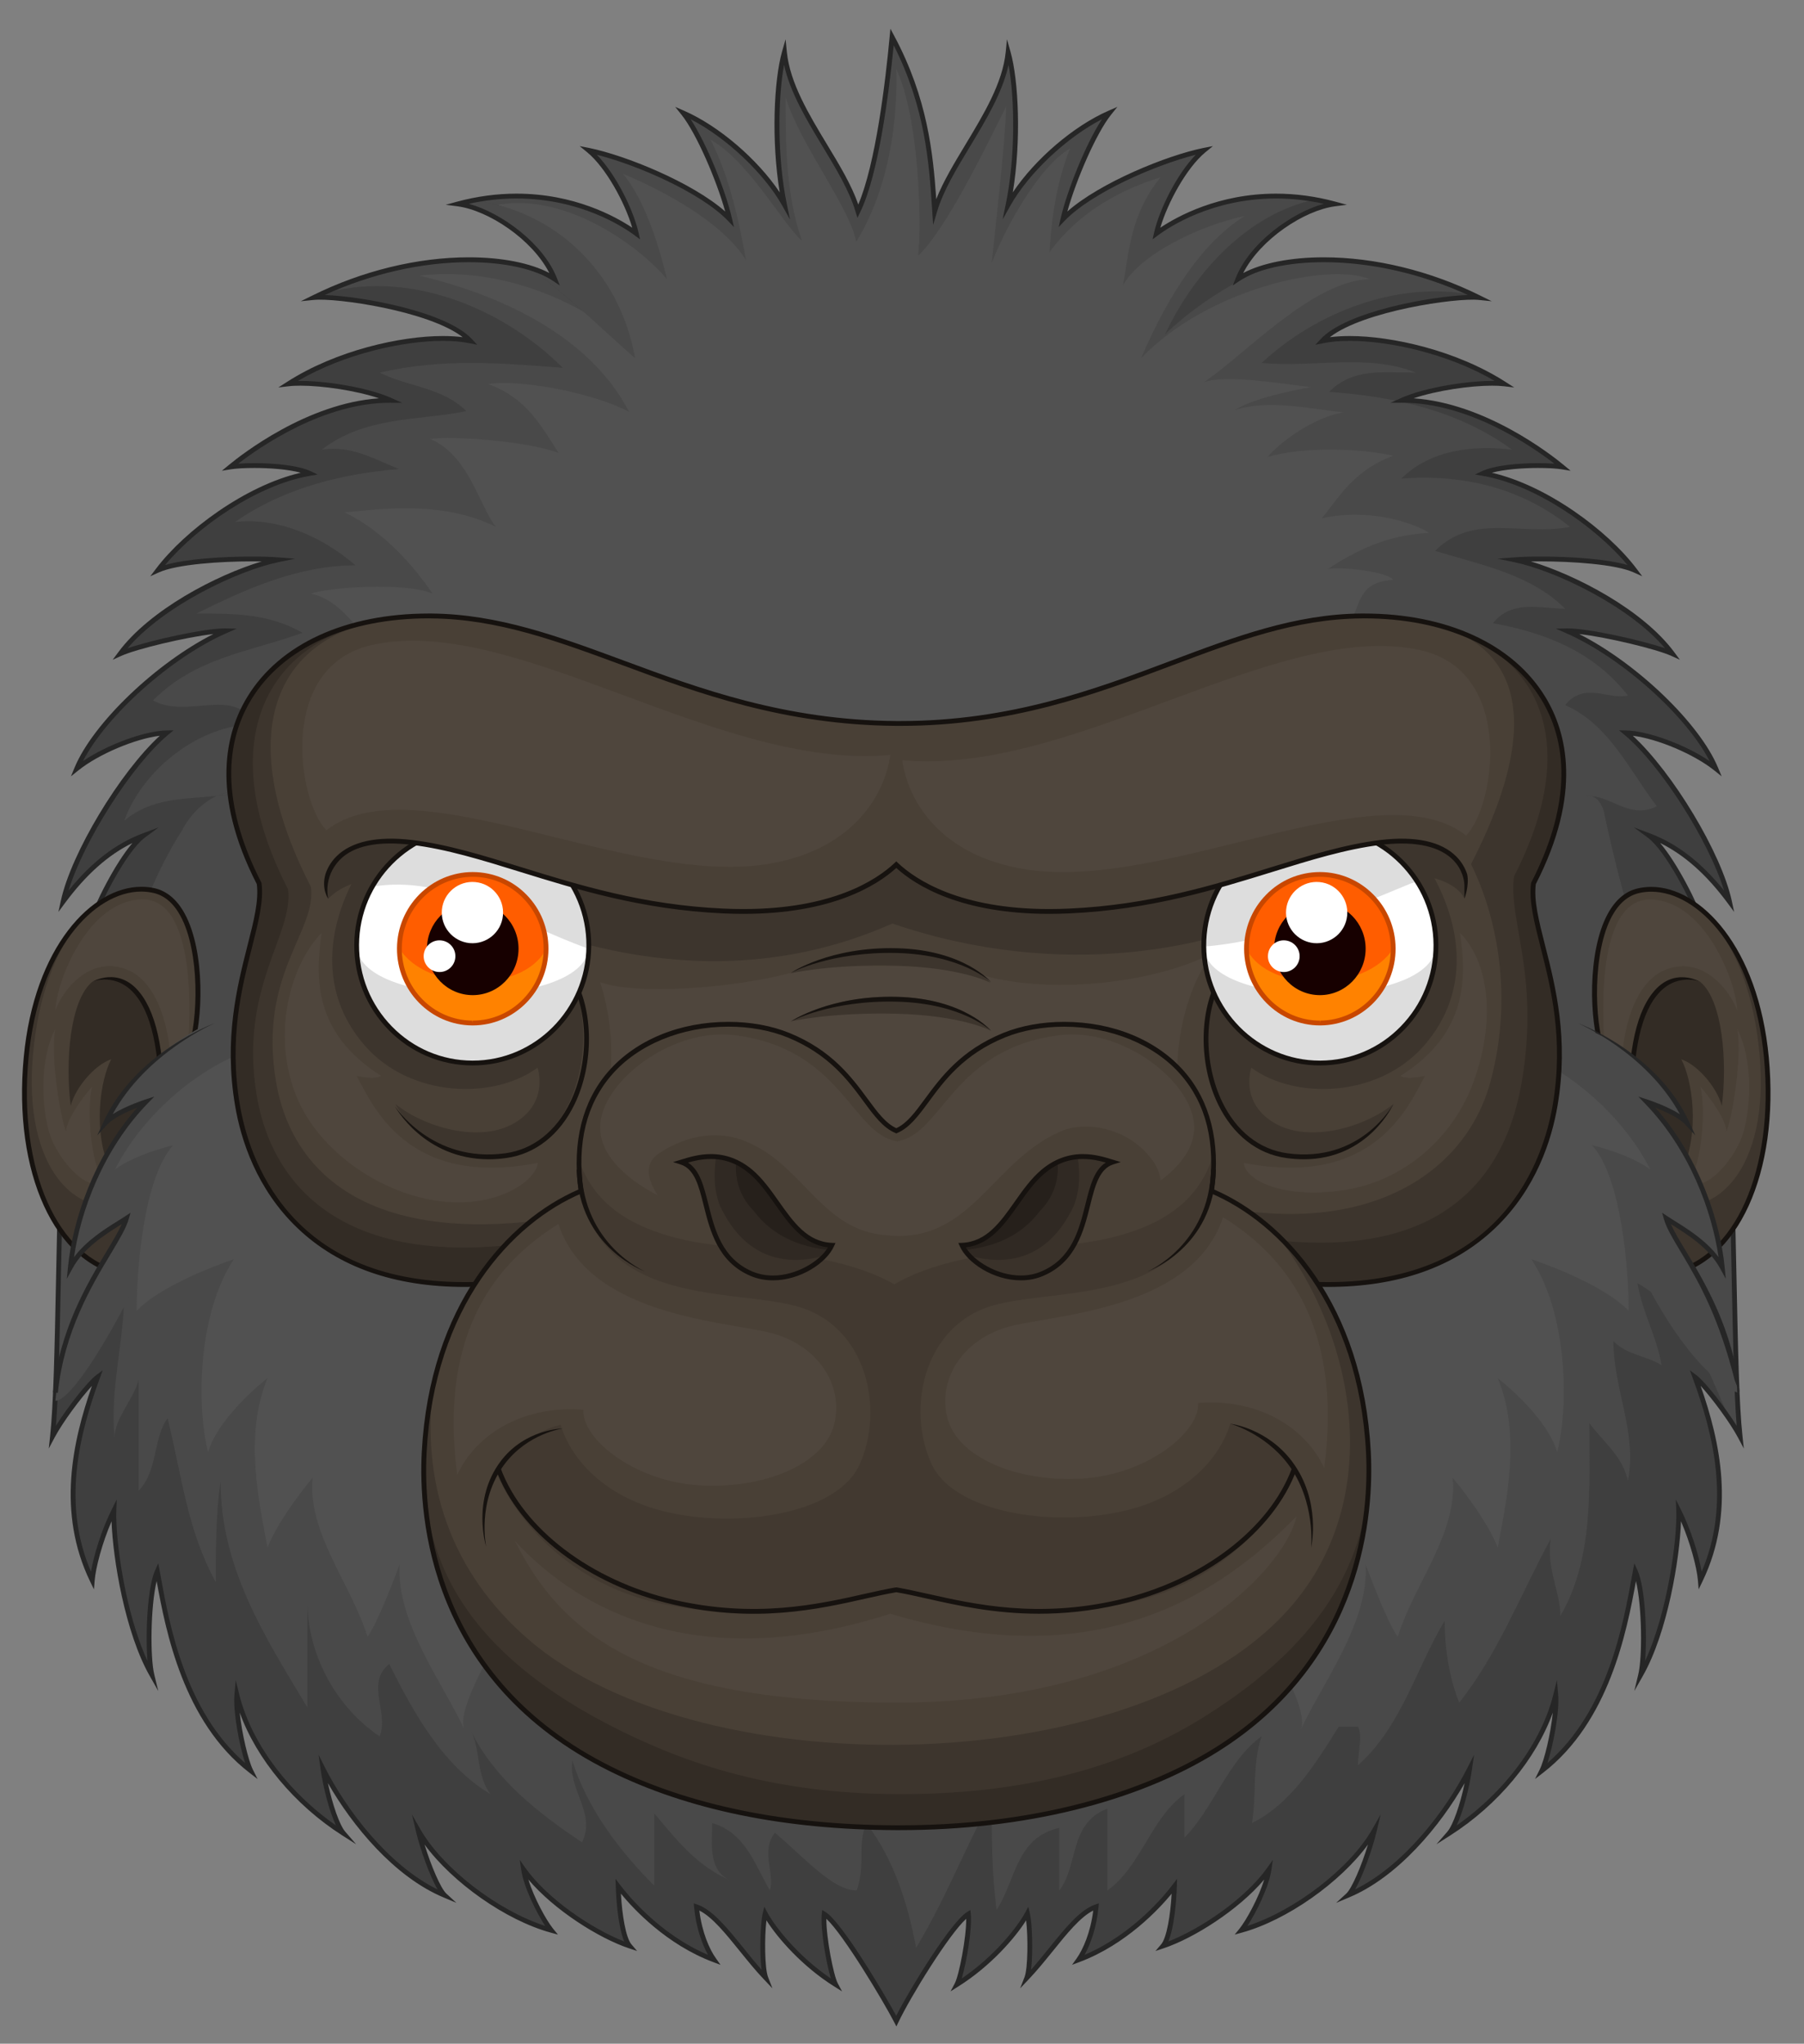 <?xml version="1.0" encoding="utf-8"?>
<!-- Generator: Adobe Illustrator 14.0.0, SVG Export Plug-In . SVG Version: 6.00 Build 43363)  -->
<!DOCTYPE svg PUBLIC "-//W3C//DTD SVG 1.1//EN" "http://www.w3.org/Graphics/SVG/1.1/DTD/svg11.dtd">
<svg version="1.1" id="Layer_1" xmlns="http://www.w3.org/2000/svg" xmlns:xlink="http://www.w3.org/1999/xlink" x="0px" y="0px"
	 width="468.645px" height="531px" viewBox="0 0 468.645 531" enable-background="new 0 0 468.645 531" xml:space="preserve">
<rect x="0" y="0" width="468.645" height="531" fill="#808080" stroke="none"/>
<g>
	<g>
		<path fill="#3F3F3F" d="M452.045,373.187c-2.659-24.408,0-110.277-9.434-132.082c-2.517-7.193-9.395-20.442-14.198-23.987
			c9.703,3.64,16.375,11.048,20.862,17.103c-2.707-12.513-16.271-34.95-26.917-43.813c6.371,0.103,17.53,4.598,23.379,9.275
			c-4.915-11.769-22.54-28.689-38.709-35.788c5.627-0.104,22.635,3.759,27.439,5.959c-8.872-11.998-29.425-22.018-41.004-24.415
			c6.672-0.53,24.724-0.214,31.198,2.706c-7.725-10.217-24.625-22.643-39.445-25.136c4.594-2.192,16.074-2.397,20.664-1.67
			c-7.827-6.474-24.831-17.419-41.736-17.316c6.881-3.126,20.348-5.018,26.596-4.289c-14.808-9.497-36.093-13.455-47.256-11.159
			c7.408-8.041,34.435-11.888,40.691-11.271c-25.876-12.829-52.583-11.57-62.598-4.796c3.854-9.806,16.481-18.361,25.14-19.501
			c-21.286-5.745-38.396,1.757-46.326,7.653c1.571-6.878,7.043-17.214,12.366-21.598c-10.011,2.042-28.95,9.869-36.623,17.847
			c1.733-7.511,7.522-21.907,12.049-27.542c-10.012,4.377-21.119,14.555-26.283,23.782c2.817-13.612,2.347-31.301,0-39.595
			c-1.409,14.253-15.342,28.483-19.089,41.32c-0.839-12.521-1.674-27.748-11.064-45.27c-1.258,13.343-3.965,35.258-8.872,45.27
			c-3.748-12.837-17.668-27.067-19.089-41.32c-2.351,8.294-2.825,25.982,0,39.595c-5.164-9.228-16.271-19.405-26.291-23.782
			c4.542,5.635,10.32,20.031,12.049,27.542c-7.665-7.978-26.608-15.805-36.619-17.847c5.314,4.384,10.795,14.72,12.35,21.598
			c-7.922-5.896-25.029-13.398-46.318-7.653c8.67,1.14,21.29,9.695,25.151,19.501c-10.023-6.774-36.722-8.033-62.602,4.796
			c6.26-0.633,33.279,3.229,40.691,11.271c-11.163-2.296-32.452,1.662-47.26,11.159c6.264-0.729,19.714,1.155,26.592,4.289
			c-16.897-0.103-33.909,10.843-41.724,17.316c4.59-0.728,16.07-0.522,20.66,1.67c-14.823,2.493-31.72,14.919-39.441,25.136
			c6.466-2.92,24.519-3.236,31.198-2.706c-11.586,2.397-32.132,12.417-41.004,24.415c4.796-2.2,21.804-6.063,27.443-5.959
			c-16.177,7.099-33.814,24.02-38.713,35.788c5.841-4.678,17.012-9.173,23.367-9.275c-10.633,8.863-24.198,31.301-26.92,43.813
			c4.491-6.055,11.171-13.463,20.874-17.103c-4.804,3.545-11.685,16.794-14.19,23.987c-9.442,21.805-6.783,107.674-9.442,132.082
			c2.659-5.002,9.307-13.597,11.737-15.401c-5.947,16.177-10.174,34.665-1.409,52.82c0.305-3.926,2.509-11.903,5.639-18.155
			c-0.321,8.437,2.81,30.358,9.857,42.721c-1.25-5.176-0.946-21.756,1.405-26.933c2.351,12.846,6.268,37.886,24.265,51.8
			c-1.571-3.118-4.072-14.381-3.605-19.707c3.443,14.088,14.705,27.7,27.696,35.994c-2.026-2.343-4.376-10.178-5.314-16.746
			c5.627,11.111,17.376,26.916,31.609,32.867c-1.879-1.725-5.314-10.328-6.897-16.896c5.805,10.162,20.984,22.207,34.601,25.975
			c-2.034-2.509-6.426-10.486-7.198-15.813c6.098,8.61,19.093,17.063,27.534,19.881c-1.868-2.185-2.813-10.02-2.964-15.497
			c3.284,4.385,12.362,14.404,24.878,19.09c-1.563-2.192-3.91-7.036-4.539-13.771c5.639,1.884,11.583,11.745,17.993,18.488
			c-1.088-2.833-0.938-13.47-0.15-16.763c2.343,4.385,9.078,12.679,18.314,18.472c-1.25-2.35-3.443-13.929-2.972-18.313
			c4.131,2.533,15.75,22.065,18.726,27.812c3.284-6.886,14.586-25.278,18.729-27.812c0.463,4.385-1.726,15.964-2.98,18.313
			c9.232-5.793,15.967-14.087,18.31-18.472c0.783,3.293,0.946,13.93-0.154,16.763c6.422-6.743,12.366-16.604,17.997-18.488
			c-0.629,6.735-2.972,11.579-4.539,13.771c12.517-4.686,21.594-14.705,24.895-19.09c-0.167,5.478-1.108,13.313-2.976,15.497
			c8.441-2.818,21.436-11.271,27.534-19.881c-0.78,5.326-5.152,13.304-7.19,15.813c13.609-3.768,28.796-15.813,34.582-25.975
			c-1.571,6.568-5.01,15.172-6.877,16.896c14.234-5.951,25.971-21.756,31.602-32.867c-0.934,6.568-3.284,14.403-5.314,16.746
			c12.996-8.294,24.253-21.906,27.696-35.994c0.467,5.326-2.034,16.589-3.593,19.707c17.997-13.914,21.899-38.954,24.25-51.8
			c2.342,5.177,2.659,21.757,1.417,26.933c7.028-12.362,10.17-34.284,9.861-42.721c3.126,6.252,5.318,14.229,5.627,18.155
			c8.761-18.155,4.543-36.644-1.409-52.82C442.738,359.59,449.386,368.185,452.045,373.187z"/>
		<path fill="#494949" d="M411.611,207.002c0.641-0.134,1.274-0.15,1.875-0.118C412.941,206.733,412.332,206.749,411.611,207.002z"
			/>
		<path fill="#494949" d="M448.809,282.108c-18.955-17.498-26.331-44.043-32.188-71.354c0,0-0.823-3.293-3.134-3.87
			c-0.601-0.032-1.234-0.016-1.875,0.118c0.72-0.253,1.33-0.269,1.875-0.118c5.43,0.293,10.162,5.975,16.905,2.611
			c-7.503-10.02-12.513-21.281-23.791-26.299c5.01-6.253,11.278-1.234,16.288-2.493c-8.769-11.278-21.281-16.288-35.06-18.78
			c5.001-6.269,12.52-3.76,18.772-3.76c-8.753-8.761-21.273-11.277-33.798-15.029c10.008-10.012,22.536-3.751,35.056-6.252
			c-12.52-10.012-27.542-13.771-43.821-12.521c7.507-7.519,18.773-8.77,28.792-7.519c-13.763-10.012-30.039-13.771-47.564-15.021
			c6.256-6.252,13.767-5.01,22.54-5.01c-12.524-5.01-26.299-1.242-40.07-2.501c14.262-13.319,35.733-21.551,55.107-17.625
			c-19.999-9.545-40.315-10.779-52.867-7.637c-9.861,4.305-19.089,9.995-27.285,17.751c7.867-16.611,21.84-31.356,38.923-34.949
			c-18.899-3.371-33.937,3.411-41.222,8.809c1.571-6.878,7.043-17.214,12.366-21.598c-10.011,2.042-28.95,9.869-36.623,17.847
			c1.733-7.511,7.522-21.907,12.049-27.542c-10.012,4.377-21.119,14.555-26.283,23.782c2.817-13.612,2.347-31.301,0-39.595
			c-1.409,14.253-15.342,28.483-19.089,41.32c-0.839-12.521-1.674-27.748-11.064-45.27c-1.258,13.343-3.965,35.258-8.872,45.27
			c-3.748-12.837-17.668-27.067-19.089-41.32c-2.351,8.294-2.825,25.982,0,39.595c-5.164-9.228-16.271-19.405-26.291-23.782
			c4.542,5.635,10.32,20.031,12.049,27.542c-7.665-7.978-26.608-15.805-36.619-17.847c5.314,4.384,10.795,14.72,12.35,21.598
			c-7.428-5.524-22.928-12.473-42.373-8.587c20.747,2.422,38.103,18.155,42.072,40.98c-9.196-7.978-18.108-17.143-28.028-23.695
			c-12.398-3.522-33.312-2.541-53.912,7.241c21.661-6.925,46.932,2.723,63.16,18.971c-16.271-1.259-31.301-2.517-47.573,1.242
			c7.511,3.76,16.272,3.76,22.524,10.02c-12.524,2.501-26.288,1.259-37.553,10.012c7.51-1.251,13.771,2.501,20.035,5.018
			c-15.021,1.251-30.05,5.01-42.567,13.763c11.27-1.258,22.532,3.76,31.301,11.263c-15.025,0-28.8,6.283-41.324,12.52
			c10.023,0,18.785,0,27.55,5.01c-13.771,5.01-27.55,6.269-38.824,17.547c8.773,4.993,21.297-3.76,26.303,6.252
			c-13.771,0-28.796,11.262-33.806,25.041c6.877-5.889,15.271-5.644,24.02-6.45c2.204-1.006,4.658-1.496,7.281-1.068
			c-2.438,0.554-4.867,0.839-7.281,1.068c-4.131,1.907-7.36,5.674-8.999,8.959c-14.839,23.188-18.013,51.909-30.889,75.407
			c-1.215,25.975-1.231,55.044-2.082,72.565c4.333-10.272,9.833-19.675,17.95-27.795c0,12.521-3.755,25.041-2.505,37.569
			c0-5.01,5.014-10.027,6.26-15.029c0,10.02,0,18.78,0,28.8c5.01-5.018,3.748-13.771,7.515-18.78
			c3.751,15.021,5.006,28.792,12.524,42.563c0-8.77,0-17.522,1.247-26.292c0,22.54,11.27,40.07,22.544,58.843
			c0-8.761,0-18.772,0-27.533c0,13.771,7.499,27.533,18.776,35.044c2.497-6.252-3.763-13.763,2.497-18.772
			c6.268,12.521,13.775,26.291,26.292,33.794c-3.751-5.002-2.501-11.254-5.002-16.271c6.252,12.521,17.522,21.273,28.788,28.784
			c3.759-7.511-3.751-13.763-2.493-21.273c3.755,12.528,12.509,23.798,21.274,32.559c0-6.26,0-12.512,0-18.796
			c6.272,7.511,11.27,13.786,20.031,17.538c-6.252-2.493-4.998-10.027-4.998-15.021c8.765,2.501,11.27,11.27,15.017,17.522
			c1.263-4.994-2.497-10.004,1.263-15.021c7.51,6.269,15.017,15.021,21.277,15.021c2.441-7.582,0-11.262,2.497-17.522
			c7.257,9.671,10.72,20.799,12.924,32.401c7.76-12.885,12.6-25.785,19.631-38.669c0,10.035,0,18.796,1.254,28.808
			c5.002-7.519,5.002-18.772,16.272-21.289c0,5.01,0,11.277,0,16.271c5.014-6.253,2.509-17.522,12.524-21.273
			c0,7.519,0,13.771,0,21.273c8.761-6.253,11.266-18.78,20.027-25.041c0,3.768,0,7.519,0,11.286
			c7.515-7.519,11.266-20.047,20.039-26.308c-2.505,7.519-1.254,15.021-2.505,22.54c10.012-5.002,16.276-15.021,22.54-25.041
			c1.242,0,3.751,0,5.001,0c1.25,2.501,0,6.269,0,10.02c11.266-10.02,15.033-25.041,22.528-37.561
			c0,7.502,1.258,15.021,3.767,21.289c10.016-12.521,16.272-28.808,23.786-42.579c-1.246,7.519,2.505,13.771,2.505,20.039
			c8.761-15.021,7.511-33.81,7.511-50.09c3.751,5.01,8.761,8.762,10.02,15.029c2.501-12.52-3.759-23.79-3.759-36.311
			c3.759,3.768,8.761,3.768,12.521,6.269c-1.258-7.519-5.018-13.771-6.26-21.29c12.987,6.997,17.997,21.955,23.949,35.354
			c1.076,1.591,2.018,3.11,2.707,4.393C450.32,357.311,450.842,315.443,448.809,282.108z"/>
		<path fill="#515151" d="M238.526,66.46c0.946-8.784,0.218-36.01-5.682-48.514c0.364,12.987-1.674,30.659-10.427,44.905
			c-1.571-8.911-14.725-25.516-18.313-37.569c0,10.812-0.159,24.732,4.222,37.269c-5.164-4.559-13.779-20.656-23.791-26.307
			c3.755,7.051,6.886,17.537,9.24,31.309c-5.959-9.561-20.668-17.681-31.93-22.397c5.947,7.06,9.707,20.07,11.424,27.399
			c-6.577-7.985-25.84-22.651-44.059-19.319c10.411,2.58,21.832,15.251,29.03,31.998c-10.412-7.519-28.789-15.972-49.286-13.613
			c19.873,4.693,43.972,15.037,54.458,35.361c-10.336-5.318-28.804-8.437-36.624-7.187c10.324,3.594,14.242,11.729,18.31,17.839
			c-8.924-3.134-27.384-4.384-33.335-3.601c10.169,4.377,12.833,17.688,17.063,22.849c-14.725-7.36-32.551-4.227-39.291-3.76
			c10.02,4.852,17.851,13.764,22.849,21.132c-7.04-3.127-27.704-1.575-31.61,0c7.832,1.559,13.617,10.494,18.472,18.472
			c4.839,7.978,79.499,33.453,137.511,34.063c58.012,0.626,80.829-31.506,101.132-36.516c20.308-5.01,9.406-18.687,24.036-19.62
			c-1.638-2.2-13.537-3.45-16.972-2.817c7.194-4.701,15.113-8.801,26.284-9.387c-3.755-2.509-15.469-6.576-27.918-3.767
			c4.139-4.686,7.729-12.196,18.606-16.271c-8.211-1.868-22.923-2.509-32.63,0.316c3.126-3.752,11.895-10.336,19.718-11.571
			c-8.761-0.949-19.406-3.45-28.167-0.633c5.006-3.45,19.723-5.951,19.723-5.951c-6.268-0.634-21.887-3.436-27.847-1.259
			c10.004-6.561,28.492-26.663,43.181-26.758c-10.637-4.433-41.95,2.343-59.472,20.498c5.01-11.571,13.775-28.793,26.917-36.929
			c-11.895,2.501-27.221,10.035-31.609,18.005c1.563-8.61,1.872-18.313,9.703-28.017c-6.26,1.876-19.722,6.894-28.796,19.406
			c0.313-5.627,1.25-16.913,5.326-26.916c-6.885,3.767-15.658,17.839-20.352,29.726c0.629-6.26,3.585-31.657,3.763-40.68
			C256.369,37.668,246.037,59.25,238.526,66.46z"/>
		<path fill="#494949" d="M56.28,206.805c2.414-0.229,4.844-0.515,7.281-1.068C60.938,205.309,58.484,205.799,56.28,206.805z"/>
		<path fill="#494949" d="M144.108,72.507c-1.855-1.25-4.281-2.318-7.162-3.149c9.92,6.553,18.832,15.718,28.028,23.695
			c-3.969-22.825-21.325-38.559-42.072-40.98c-1.294,0.261-2.608,0.569-3.945,0.934C127.627,54.146,140.247,62.701,144.108,72.507z"
			/>
		<path fill="#262626" d="M232.863,526.51l-0.578-1.124c-2.766-5.35-13.07-22.611-17.609-26.853
			c-0.055,4.883,1.856,14.729,2.96,16.778l1.112,2.081l-1.998-1.251c-8.401-5.271-14.749-12.623-17.641-17.197
			c-0.538,4.321-0.463,12.457,0.408,14.721l1.147,2.944l-2.18-2.296c-2.129-2.216-4.203-4.796-6.213-7.272
			c-3.724-4.614-7.261-9.007-10.597-10.646c0.696,5.683,2.643,10.099,4.317,12.426l1.187,1.678l-1.923-0.72
			c-12.113-4.551-20.664-13.771-23.953-17.768c0.309,5.571,1.282,11.476,2.738,13.169l1.468,1.726l-2.145-0.713
			c-7.815-2.611-19.414-9.939-26.094-17.847c1.468,4.852,4.709,10.661,6.431,12.782l1.242,1.52l-1.891-0.522
			c-11.745-3.229-25.567-13.051-32.765-22.889c1.733,5.667,4.238,11.444,5.659,12.75l2.635,2.414l-3.304-1.393
			c-12.801-5.334-23.767-18.646-30.09-29.727c1.175,5.588,3.019,10.914,4.515,12.64l2.818,3.253l-3.629-2.312
			c-12.402-7.938-22.259-19.833-26.612-31.895c0.55,5.461,2.228,12.441,3.407,14.8l1.227,2.453l-2.176-1.678
			c-17.087-13.24-21.653-36.588-24.04-49.749c-1.595,6.553-1.709,19.778-0.629,24.233l1.045,4.321l-2.196-3.878
			c-6.415-11.254-9.6-30.423-9.933-40.204c-2.422,5.595-4.119,12.014-4.388,15.369l-0.186,2.311l-1.009-2.073
			c-8.65-17.926-4.583-36.311,0.487-50.802c-2.94,3.205-7.554,9.387-9.695,13.415l-1.524,2.865l0.353-3.237
			c0.867-8.001,1.171-22.611,1.512-39.517c0.704-34.743,1.59-77.987,7.969-92.739c2.181-6.252,7.388-16.541,11.899-21.827
			c-6.292,3.086-12.042,8.199-17.495,15.567l-1.729,2.334l0.617-2.849c2.703-12.457,15.326-33.383,25.713-42.919
			c-6.347,0.768-15.872,4.756-21.167,9.014l-1.904,1.528l0.934-2.271c4.824-11.587,21.155-27.146,36.069-34.704
			c-7.198,0.814-20.039,3.901-23.96,5.69l-2.204,0.997l1.444-1.947c8.14-11.017,25.468-20.063,37.269-23.601
			c-0.792-0.016-1.619-0.016-2.461-0.016c-8.263,0-19.568,0.744-24.25,2.865l-2.232,1.005l1.48-1.955
			c7.542-9.987,23.332-21.653,37.601-24.945c-3.324-0.91-8.152-1.235-12.05-1.235c-2.441,0-4.689,0.111-6.181,0.356l-2.267,0.372
			l1.776-1.464c3.36-2.786,20.364-16.09,39.053-17.364c-6.122-2.065-14.792-3.284-20.375-3.284c-1.171,0-2.204,0.039-3.075,0.15
			l-2.699,0.316l2.283-1.464c12.829-8.231,29.572-11.903,40.458-11.903c1.856,0,3.589,0.11,5.156,0.301
			c-8.84-6.838-32.844-10.272-38.642-9.68l-3.419,0.341l3.079-1.52c12.849-6.371,27.249-9.893,40.569-9.893
			c8.523,0,15.991,1.472,20.917,4.083c-4.5-8.8-15.849-16.264-23.834-17.332l-3.09-0.403l3.003-0.815
			c5.112-1.377,10.285-2.073,15.397-2.073c14.958,0,25.634,5.896,30.063,8.848c-1.915-6.521-6.842-15.591-11.721-19.611
			l-1.943-1.591l2.461,0.482c9.541,1.947,26.813,8.976,35.349,16.51c-2.228-8.064-7.483-20.34-11.393-25.191l-1.603-1.994
			l2.347,1.021c9.058,3.974,19.021,12.553,24.815,21.194c-2.228-13.549-1.503-29.108,0.609-36.596l0.914-3.181l0.321,3.276
			c0.799,8.041,5.67,16.137,10.399,23.98c3.292,5.437,6.406,10.604,8.167,15.678c4.519-10.652,7.028-31.665,8.147-43.6l0.198-2.073
			l0.978,1.836c8.686,16.216,10.106,30.62,10.93,42.437c1.816-4.606,4.666-9.323,7.649-14.277
			c4.725-7.844,9.608-15.939,10.399-23.98l0.32-3.276l0.906,3.181c2.117,7.487,2.837,23.047,0.613,36.596
			c5.785-8.642,15.761-17.221,24.823-21.194l2.347-1.021l-1.607,1.994c-3.91,4.852-9.161,17.127-11.396,25.191
			c8.536-7.534,25.801-14.563,35.349-16.51l2.469-0.482l-1.943,1.591c-4.883,4.021-9.806,13.09-11.725,19.611
			c4.428-2.952,15.108-8.848,30.055-8.848c5.117,0,10.289,0.696,15.393,2.073l3.023,0.815l-3.103,0.403
			c-7.985,1.068-19.342,8.532-23.83,17.332c4.935-2.611,12.398-4.083,20.922-4.083c13.304,0,27.711,3.521,40.557,9.893l3.075,1.52
			l-3.407-0.341c-5.801-0.593-29.809,2.842-38.642,9.68c1.575-0.19,3.296-0.301,5.148-0.301c10.902,0,27.633,3.688,40.461,11.903
			l2.288,1.464l-2.691-0.316c-0.875-0.104-1.911-0.15-3.086-0.15c-5.58,0-14.25,1.219-20.36,3.284
			c18.666,1.274,35.682,14.578,39.042,17.364l1.765,1.464l-2.263-0.372c-1.48-0.245-3.728-0.356-6.185-0.356
			c-3.886,0-8.718,0.333-12.046,1.235c14.282,3.292,30.07,14.958,37.613,24.945l1.472,1.955l-2.232-1.005
			c-4.677-2.121-15.987-2.865-24.233-2.865c-0.851,0-1.686,0-2.469,0.016c11.8,3.538,29.125,12.584,37.268,23.601l1.44,1.947
			l-2.2-0.997c-3.925-1.789-16.778-4.876-23.964-5.69c14.918,7.558,31.238,23.117,36.065,34.704l0.95,2.271l-1.907-1.528
			c-5.303-4.258-14.808-8.238-21.171-9.014c10.376,9.536,23.015,30.462,25.713,42.919l0.61,2.849l-1.726-2.334
			c-5.453-7.368-11.207-12.481-17.499-15.567c4.503,5.286,9.727,15.591,11.911,21.859c6.371,14.72,7.257,57.964,7.962,92.707
			c0.348,16.905,0.641,31.516,1.52,39.517l0.348,3.237l-1.527-2.865c-2.153-4.028-6.759-10.21-9.695-13.415
			c5.081,14.491,9.133,32.876,0.483,50.802l-0.997,2.073l-0.19-2.311c-0.27-3.355-1.971-9.774-4.393-15.369
			c-0.333,9.781-3.514,28.95-9.933,40.204l-2.2,3.878l1.037-4.321c1.084-4.455,0.981-17.681-0.609-24.233
			c-2.39,13.161-6.957,36.509-24.052,49.749l-2.168,1.678l1.215-2.453c1.191-2.358,2.869-9.339,3.407-14.8
			c-4.349,12.062-14.194,23.957-26.612,31.895l-3.629,2.312l2.83-3.253c1.496-1.726,3.348-7.052,4.507-12.64
			c-6.332,11.08-17.281,24.393-30.086,29.727l-3.296,1.393l2.632-2.414c1.424-1.306,3.921-7.083,5.646-12.75
			c-7.19,9.838-21.02,19.659-32.757,22.889l-1.884,0.522l1.238-1.52c1.718-2.121,4.962-7.931,6.431-12.782
			c-6.688,7.907-18.27,15.235-26.102,17.847l-2.141,0.713l1.472-1.726c1.448-1.693,2.426-7.598,2.738-13.169
			c-3.292,3.996-11.852,13.217-23.957,17.768l-1.923,0.72l1.203-1.678c1.646-2.327,3.597-6.743,4.301-12.426
			c-3.332,1.639-6.877,6.031-10.589,10.646c-2.014,2.477-4.095,5.057-6.22,7.272l-2.177,2.296l1.147-2.944
			c0.871-2.264,0.938-10.399,0.404-14.721c-2.885,4.574-9.24,11.927-17.649,17.197l-1.982,1.251l1.1-2.081
			c1.1-2.074,3.019-11.903,2.968-16.778c-4.491,4.067-14.42,20.165-17.597,26.845L232.863,526.51z M213.596,496.245l0.843,0.522
			c4.19,2.557,14.962,20.664,18.381,26.964c3.739-7.336,14.273-24.431,18.424-26.964l0.839-0.522l0.103,0.989
			c0.412,3.783-1.092,12.616-2.351,16.811c8.389-5.683,14.416-13.265,16.525-17.19l0.772-1.456l0.388,1.599
			c0.637,2.707,0.886,10.407,0.324,14.784c1.555-1.772,3.091-3.672,4.595-5.524c4.19-5.199,8.151-10.114,12.104-11.428l0.918-0.309
			l-0.091,0.957c-0.483,5.239-2.05,9.593-3.621,12.426c12.837-5.445,21.23-16.034,22.836-18.188l1.191-1.566l-0.056,1.963
			c-0.115,3.98-0.712,10.771-2.216,14.324c8.337-3.244,19.948-11.063,25.646-19.073l1.508-2.145l-0.372,2.588
			c-0.681,4.559-3.961,11.111-6.236,14.586c12.429-4.044,26.675-15.006,32.457-25.159l2.161-3.807l-1.009,4.266
			c-1.179,4.938-3.621,11.689-5.635,15.219c12.912-6.371,23.703-20.774,29.192-31.609l1.721-3.38l-0.542,3.744
			c-0.681,4.827-2.26,10.913-3.977,14.602c12.552-8.753,22.081-21.606,25.128-34.095l0.91-3.664l0.324,3.767
			c0.388,4.464-1.258,13.106-2.793,17.792c15.615-13.479,19.707-36.065,21.93-48.396l0.649-3.506l0.823,1.828
			c2.002,4.385,2.556,16.478,1.971,23.585c5.809-12.584,8.373-31.547,8.104-39.104l-0.119-2.896l1.29,2.588
			c2.651,5.311,4.662,11.823,5.421,16.192c7.693-17.934,2.849-36.255-2.343-50.366l-0.712-1.963l1.678,1.25
			c2.224,1.646,7.368,8.199,10.479,13.17c-0.681-8.421-0.95-21.701-1.258-36.817c-0.712-34.648-1.591-77.758-7.875-92.28
			c-2.509-7.202-9.339-20.309-13.984-23.735l-3.617-2.667l4.202,1.591c7.004,2.619,13.328,7.495,19.264,14.855
			c-3.973-12.877-16.438-32.607-25.927-40.514l-1.361-1.132l1.773,0.032c5.77,0.095,15.48,3.711,21.756,7.961
			c-6.126-11.871-22.864-26.908-37.355-33.271l-2.62-1.14l3.11-0.063c5.311,0,18.86,2.977,25.278,5.16
			c-9.489-11.159-28.768-20.213-39.207-22.381l-4.313-0.895l4.385-0.341c1.725-0.143,4.131-0.214,6.759-0.214
			c7.669,0,17.126,0.594,22.635,2.209c-8.255-9.894-23.968-20.862-37.688-23.189l-1.951-0.332l1.785-0.847
			c3.257-1.56,9.707-2.113,14.646-2.113c1.535,0,2.964,0.063,4.206,0.143c-5.864-4.52-22.223-15.829-39.409-15.829l-3.177,0.016
			l2.667-1.202c6.323-2.865,17.854-4.591,24.4-4.496c-12.287-7.17-27.53-10.399-37.656-10.399c-2.644,0-4.998,0.206-7.008,0.634
			l-1.907,0.38l1.322-1.425c6.703-7.266,28.788-11.175,38.297-11.508c-12.014-5.508-25.191-8.523-37.435-8.523
			c-9.343,0-17.368,1.797-21.962,4.915l-1.682,1.14l0.748-1.892c3.534-8.975,14.305-16.96,22.896-19.335
			c-4.135-0.918-8.291-1.377-12.406-1.377c-16.521,0-27.688,7.345-30.715,9.608l-1.361,1.005l0.376-1.654
			c1.405-6.157,5.9-15.211,10.847-20.323c-10.364,2.619-26.972,9.781-34.04,17.142l-1.575,1.639l0.515-2.216
			c1.642-7.194,6.509-19.327,10.724-25.793c-9.125,4.693-19.057,13.992-23.802,22.484l-1.999,3.546l0.823-3.981
			c2.505-12.029,2.366-27.288,0.72-36.184c-1.575,7.218-5.869,14.341-10.051,21.273c-3.577,5.92-6.965,11.555-8.54,16.944
			l-1.001,3.38l-0.281-4.321c-0.771-11.666-1.733-26.086-9.96-42.357c-1.286,12.877-3.977,33.684-8.718,43.386l-0.708,1.457
			l-0.467-1.544c-1.579-5.39-4.958-11.024-8.536-16.944c-4.183-6.933-8.476-14.071-10.055-21.273
			c-1.643,8.896-1.781,24.154,0.716,36.184l0.819,3.981l-1.982-3.546c-4.741-8.492-14.681-17.791-23.814-22.484
			c4.222,6.466,9.085,18.599,10.731,25.793l0.507,2.216l-1.571-1.639c-7.071-7.36-23.68-14.522-34.043-17.142
			c4.938,5.112,9.449,14.166,10.854,20.323l0.368,1.654l-1.353-1.005c-3.031-2.264-14.203-9.608-30.728-9.608
			c-4.111,0-8.274,0.459-12.386,1.377c8.583,2.375,19.354,10.36,22.884,19.335l0.744,1.892l-1.678-1.14
			c-4.606-3.118-12.615-4.915-21.958-4.915c-12.24,0-25.429,3.016-37.435,8.523c9.501,0.333,31.59,4.242,38.293,11.508l1.33,1.425
			l-1.907-0.38c-2.018-0.428-4.373-0.634-7.024-0.634c-10.114,0-25.354,3.229-37.652,10.399c6.593-0.11,18.084,1.631,24.396,4.496
			l2.679,1.202l-3.178-0.016c-17.186,0-33.553,11.31-39.413,15.829c1.234-0.079,2.671-0.143,4.194-0.143
			c4.946,0,11.393,0.554,14.657,2.113l1.789,0.847l-1.955,0.332c-13.724,2.327-29.433,13.296-37.684,23.189
			c5.5-1.615,14.962-2.209,22.643-2.209c2.62,0,5.014,0.071,6.743,0.214l4.393,0.341l-4.313,0.895
			c-10.439,2.168-29.71,11.222-39.207,22.381c6.415-2.184,19.972-5.16,25.278-5.16l3.102,0.063l-2.62,1.14
			c-14.487,6.363-31.218,21.4-37.347,33.271c6.268-4.25,15.987-7.866,21.756-7.961l1.776-0.032l-1.373,1.132
			c-9.481,7.906-21.954,27.637-25.915,40.514c5.936-7.36,12.251-12.236,19.248-14.855l4.198-1.591l-3.605,2.667
			c-4.634,3.427-11.476,16.533-13.973,23.695c-6.296,14.563-7.17,57.672-7.886,92.32c-0.305,15.116-0.582,28.396-1.259,36.817
			c3.106-4.971,8.255-11.523,10.479-13.17l1.678-1.25l-0.72,1.963c-5.176,14.111-10.032,32.433-2.327,50.366
			c0.756-4.369,2.75-10.882,5.41-16.192l1.29-2.588l-0.115,2.896c-0.273,7.558,2.291,26.521,8.104,39.104
			c-0.585-7.107-0.02-19.2,1.975-23.585l0.819-1.828l0.649,3.506c2.232,12.331,6.319,34.918,21.915,48.396
			c-1.516-4.686-3.166-13.328-2.778-17.792l0.336-3.767l0.898,3.664c3.051,12.488,12.58,25.342,25.132,34.095
			c-1.725-3.688-3.292-9.774-3.985-14.602l-0.522-3.744l1.701,3.38c5.493,10.835,16.276,25.238,29.2,31.609
			c-2.015-3.529-4.464-10.28-5.639-15.219l-1.009-4.266l2.169,3.807c5.77,10.153,20.031,21.115,32.448,25.159
			c-2.271-3.475-5.56-10.027-6.229-14.586l-0.38-2.588l1.508,2.145c5.69,8.01,17.316,15.829,25.638,19.073
			c-1.492-3.553-2.089-10.344-2.204-14.324l-0.059-1.963l1.187,1.566c1.61,2.153,10.007,12.742,22.836,18.188
			c-1.563-2.833-3.126-7.187-3.613-12.426l-0.091-0.957l0.906,0.309c3.953,1.313,7.918,6.229,12.121,11.428
			c1.492,1.853,3.027,3.752,4.594,5.524c-0.57-4.377-0.325-12.077,0.32-14.784l0.388-1.599l0.771,1.456
			c2.109,3.926,8.14,11.508,16.513,17.19c-1.247-4.194-2.754-13.027-2.351-16.811L213.596,496.245z"/>
	</g>
	<g>
		<g>
			<path fill="#3D352D" d="M49.355,273.023c3.553-9.703,3.759-38.717-9.391-41.646C26.823,228.466,9.7,243.692,6.78,274.78
				c-2.916,31.087,8.991,53.421,25.468,56.128C43.099,317.564,47.531,282.663,49.355,273.023z"/>
			<path fill="#494036" d="M49.355,273.023c3.553-9.703,3.759-38.717-9.391-41.646c-13.142-2.912-28.61,11.571-31.4,42.666
				c-2.616,29.054,10.961,44.756,28.373,37.87C47.792,298.555,47.531,282.663,49.355,273.023z"/>
			<path fill="#4F463D" d="M44.25,279.568c0.622-7.503-1.725-23.568-10.989-27.534c-9.26-3.957-16.596,4.4-18.875,10.447
				c0.229-7.313,8.373-28.595,22.552-28.8c14.194-0.214,12.587,31.222,11.721,39.706C48.208,275.825,44.25,279.568,44.25,279.568z"
				/>
			<path fill="#4F463D" d="M14.386,267.325c-1.231,5.365,0.637,20.395,2.734,26.655c0.412-4.385,6.818-11.682,6.818-11.682
				c-1.401,5.216-0.562,19.69,2.98,24.771c-4.59,2.944-12.303-6.427-14.187-12.995C10.856,287.515,10.187,275.311,14.386,267.325z"
				/>
			<path fill="#332C25" d="M41.326,290.213c0.831-11.887-0.348-40.362-17.388-35.092c-5.773,4.844-7.032,20.704-5.567,32.18
				c1.25-4.796,6.252-10.637,10.534-12.093c-2.813,5.207-5.018,18.962-0.016,29.417C34.433,305.456,41.326,290.213,41.326,290.213z"
				/>
			<path fill="#16120F" d="M32.153,331.533c-17.878-2.936-28.808-26.829-25.987-56.816c2.703-28.776,17.756-44.313,30.542-44.313
				c1.151,0,2.295,0.111,3.395,0.356c3.225,0.729,5.873,2.944,7.871,6.601c5.433,9.925,4.789,28.159,1.999,35.772
				c-0.25,1.33-0.558,3.15-0.922,5.326c-2.228,13.375-6.866,41.218-16.323,52.844l-0.226,0.301L32.153,331.533z M7.413,274.844
				c-2.73,29.093,7.582,52.297,24.574,55.384c9.094-11.539,13.641-38.812,15.836-51.98c0.353-2.169,0.669-4.005,0.942-5.438
				c2.766-7.59,3.197-25.556-1.892-34.847c-1.812-3.324-4.183-5.334-7.043-5.968c-1.013-0.222-2.062-0.348-3.122-0.348
				C24.468,231.647,10.048,246.795,7.413,274.844z"/>
		</g>
		<g>
			<path fill="#16120F" d="M42.465,291.701c0.681-16.478-1.393-27.874-6.181-33.842c-5.54-6.917-12.347-2.738-12.347-2.738
				c0.257-0.11,6.442-2.628,11.369,3.538c4.582,5.714,6.577,16.817,5.92,32.994L42.465,291.701z"/>
		</g>
	</g>
	<g>
		<g>
			<path fill="#3D352D" d="M416.313,273.055c-3.545-9.727-3.759-38.732,9.386-41.645c13.146-2.921,30.264,12.299,33.177,43.401
				c2.928,31.088-8.975,53.406-25.46,56.128C422.573,317.581,418.141,282.679,416.313,273.055z"/>
			<path fill="#494036" d="M416.313,273.055c-3.545-9.727-3.759-38.732,9.386-41.645c13.146-2.921,28.618,11.555,31.412,42.674
				c2.604,29.037-10.969,44.716-28.381,37.869C417.879,298.603,418.141,282.679,416.313,273.055z"/>
			<path fill="#4F463D" d="M421.425,279.584c-0.633-7.495,1.717-23.561,10.977-27.51c9.251-3.973,16.596,4.393,18.883,10.423
				c-0.229-7.297-8.373-28.586-22.556-28.792s-12.592,31.229-11.729,39.698C417.468,275.856,421.425,279.584,421.425,279.584z"/>
			<path fill="#4F463D" d="M451.286,267.349c1.227,5.374-0.649,20.396-2.738,26.663c-0.412-4.4-6.822-11.697-6.822-11.697
				c1.401,5.224,0.57,19.707-2.976,24.771c4.59,2.96,12.307-6.426,14.19-12.995C454.808,287.538,455.472,275.334,451.286,267.349z"
				/>
			<path fill="#332C25" d="M424.345,290.253c-0.831-11.896,0.349-40.387,17.38-35.116c5.777,4.844,7.036,20.72,5.572,32.195
				c-1.258-4.804-6.244-10.652-10.534-12.108c2.817,5.215,5.018,18.962,0.023,29.425
				C431.239,305.487,424.345,290.253,424.345,290.253z"/>
			<path fill="#16120F" d="M433.17,331.62l-0.229-0.292c-9.458-11.627-14.103-39.469-16.319-52.852
				c-0.364-2.161-0.673-3.981-0.926-5.311c-2.794-7.614-3.443-25.864,1.994-35.781c2.002-3.656,4.654-5.88,7.875-6.584
				c1.108-0.246,2.248-0.372,3.395-0.372c12.79,0,27.834,15.535,30.541,44.319c2.818,29.979-8.104,53.865-25.975,56.81
				L433.17,331.62z M428.959,231.679c-1.061,0-2.105,0.111-3.126,0.349c-2.849,0.633-5.224,2.636-7.044,5.951
				c-5.089,9.292-4.662,27.272-1.892,34.854c0.293,1.44,0.586,3.261,0.95,5.445c2.192,13.161,6.743,40.426,15.836,51.973
				c16.977-3.078,27.313-26.283,24.574-55.392C455.623,246.827,441.203,231.679,428.959,231.679z"/>
		</g>
		<g>
			<path fill="#16120F" d="M423.198,291.732c-0.672-16.493,1.409-27.882,6.189-33.842c5.532-6.909,12.338-2.754,12.338-2.754
				c-0.253-0.11-6.434-2.627-11.365,3.546c-4.59,5.714-6.577,16.81-5.92,33.003L423.198,291.732z"/>
		</g>
	</g>
	<g>
		<path fill="#494949" d="M451.286,361.829c0.158-15.203-16.398-37.98-18.448-45.293c3.799,2.509,11.009,6.268,14.563,12.742
			c-1.243-12.734-7.305-30.28-19.612-42.991c0,0,7.716,2.501,10.439,5.414c-10.961-20.388-28.42-25.278-28.42-25.278
			C409.926,304.807,433.146,353.504,451.286,361.829z"/>
		<path fill="#262626" d="M450.637,358.593c-4.028-15.893-8.872-24.772-13.684-32.789c-2.271-3.775-4.06-6.743-4.709-9.094
			l-0.459-1.614l1.401,0.926c0.562,0.372,1.203,0.768,1.899,1.211c3.324,2.073,8.12,5.049,11.373,9.402
			c-1.725-11.911-7.503-27.906-19.121-39.92l-1.741-1.805l2.382,0.775c0.269,0.096,5.042,1.654,8.421,3.8
			c-8.729-16.035-26.402-23.616-26.592-23.696c0,0,20.625,7.487,28.982,25.666l1.638,3.554l-2.667-2.864
			c-1.638-1.773-5.303-3.411-7.748-4.377c11.515,12.939,16.865,29.702,18.021,41.439l0.293,3.047l-1.472-2.691
			c-2.936-5.35-8.429-8.769-12.425-11.285c-0.126-0.063-0.245-0.127-0.364-0.222c0.855,1.931,2.264,4.297,3.965,7.091
			c4.859,8.112,12.22,20.355,13.874,36.628L450.637,358.593z"/>
	</g>
	<g>
		<path fill="#494949" d="M14.397,363.958c2.026-24.471,16.402-40.125,18.444-47.422c-3.799,2.509-11.021,6.268-14.57,12.726
			c1.258-12.726,7.313-30.264,19.62-42.982c0,0-7.712,2.509-10.431,5.422c8.342-18.132,28.163-26.481,28.163-26.481
			C59.339,292.286,22.628,364.021,14.397,363.958z"/>
		<path fill="#515151" d="M392.831,272.524c12.861,4.123,27.961,15.916,35.899,31.317c-5.841-4.203-15.132-6.284-15.132-6.284
			c7.613,8.342,9.537,32.401,9.473,42.99c-7.281-7.519-25.223-13.359-25.223-13.359c9.6,14.602,9.6,38.812,6.68,50.073
			c-2.92-9.6-15.445-19.191-15.445-19.191c6.256,15.013,2.077,32.606,0,44.051c-2.924-7.74-11.689-18.171-11.689-18.171
			c1.254,14.594-9.806,27.114-14.297,41.313c-2.81-3.768-8.33-18.789-8.33-18.789c0.926,15.021-11.302,30.89-16.877,42.99
			c2.774-5.477-10.573-26.291-10.573-26.291c0.419-13.778-13.229-72.241-4.116-92.249
			C332.326,310.901,361.099,275.801,392.831,272.524z"/>
		<path fill="#515151" d="M65.745,272.524c-12.849,4.123-27.961,15.916-35.887,31.317c5.845-4.203,15.128-6.284,15.128-6.284
			c-7.622,8.342-9.545,32.401-9.466,42.99c7.277-7.519,25.215-13.359,25.215-13.359c-9.6,14.602-9.6,38.812-6.672,50.073
			c2.917-9.6,15.437-19.191,15.437-19.191c-6.256,15.013-2.089,32.606,0,44.051c2.92-7.74,11.697-18.171,11.697-18.171
			c-1.262,14.594,9.798,27.114,14.286,41.313c2.813-3.768,8.33-18.789,8.33-18.789c-0.926,15.021,11.306,30.89,16.881,42.99
			c-2.774-5.477,10.573-26.291,10.573-26.291c-0.412-13.778,13.221-72.241,4.104-92.249
			C126.262,310.901,97.481,275.801,65.745,272.524z"/>
		<path fill="#262626" d="M15.023,361.9l-1.243-0.126c1.65-16.272,9.018-28.516,13.89-36.628c1.686-2.794,3.09-5.16,3.949-7.091
			c-0.119,0.095-0.246,0.158-0.36,0.222c-4.013,2.517-9.497,5.936-12.421,11.285l-1.476,2.691l0.297-3.047
			c1.159-11.737,6.501-28.5,18.017-41.439c-2.457,0.966-6.114,2.604-7.76,4.377l-2.655,2.849l1.638-3.538
			c8.35-18.179,28.982-25.666,28.982-25.666c-0.19,0.08-17.875,7.693-26.604,23.696c3.379-2.146,8.175-3.704,8.421-3.8l2.398-0.775
			l-1.761,1.805c-11.614,12.014-17.388,28.009-19.109,39.92c3.257-4.354,8.041-7.329,11.369-9.402c0.7-0.443,1.33-0.839,1.907-1.211
			l1.397-0.926l-0.455,1.614c-0.653,2.351-2.438,5.318-4.693,9.094C23.938,333.805,16.653,345.914,15.023,361.9z"/>
	</g>
	<g>
		<path fill="#332C25" d="M398.359,229.526c21.918-42.571-5.002-69.788-44.751-69.487c-37.818,0.309-67.331,28.302-120.788,27.922
			c-53.449-0.38-82.926-27.613-120.744-27.922c-39.746-0.316-66.67,26.916-44.763,69.487c1.571,11.578-10.332,29.742-5.623,57.592
			c4.693,27.858,28.808,60.125,96.412,40.703c26.754,10.796,59.872,7.139,74.743,4.646c14.867,2.492,47.976,6.149,74.738-4.646
			c67.604,19.422,91.719-12.845,96.416-40.703C408.699,259.269,396.8,241.104,398.359,229.526z"/>
		<path fill="#3D352D" d="M393.321,227.675c21.899-42.571,0.036-67.937-39.714-67.636c-37.818,0.309-67.331,28.302-120.788,27.922
			c-53.449-0.38-82.926-27.613-120.744-27.922c-39.746-0.316-59.155,28.443-37.241,71.015c1.559,11.579-12.837,25.714-8.144,53.556
			c4.693,27.866,29.552,51.902,97.152,32.496c26.77,10.779,54.13,17.854,69.001,15.362c14.867,2.492,42.745-5.422,69.507-16.217
			c67.6,19.422,88.296-7.376,92.989-35.234C400.037,253.158,391.754,239.245,393.321,227.675z"/>
		<path fill="#494036" d="M382.143,224.524c21.903-42.563,11.214-64.786-28.535-64.485c-37.818,0.309-67.331,28.302-120.788,27.922
			c-53.449-0.38-82.926-27.613-120.744-27.922c-39.746-0.316-53.212,27.826-31.301,70.39c1.567,11.57-13.771,22.729-9.074,50.588
			c4.693,27.858,31.559,48.958,99.15,29.544c26.762,10.803,47.122,24.399,61.993,21.907c14.867,2.492,38.535-13.288,65.296-24.067
			c49.611,17.529,81.723-0.104,89.06-27.384C393.321,258.295,388.557,237.44,382.143,224.524z"/>
		<path fill="#4F463D" d="M83.544,242.427c-1.626,11.302-2.248,25.975,15.492,37.11c-1.674,1.115-6.391,0-6.391,0
			c4.1,7.368,12.869,29.282,47.07,22.603c-0.412,4.599-10.7,12.117-26.311,9.83c-15.619-2.319-31.625-13.779-36.9-28.404
			C70.308,266.423,76.62,249.265,83.544,242.427z"/>
		<path fill="#4F463D" d="M379.293,242.427c1.623,11.302,2.248,25.975-15.492,37.11c1.67,1.115,6.379,0,6.379,0
			c-4.08,7.368-12.845,29.282-47.07,22.603c0.423,4.599,10.292,9.41,25.903,7.1c15.619-2.312,28.531-13.597,33.81-28.223
			C389.004,263.874,386.222,249.265,379.293,242.427z"/>
		<path fill="#4F463D" d="M155.905,255.185c2.81,8.769,4.729,21.179,0.166,39.745c19.544-7.186,66.496,14.721,83.081,11.911
			s55.685-21.25,67.853-19.414c-2.454-6.632-1.662-26.789,7.978-39.855c-12.6,6.988-40.026,11.389-60.081,5.745
			c-12.624-8.452-34.305-8.317-49.449-0.554C190.637,256.768,165.295,258.619,155.905,255.185z"/>
		<path fill="#3D352D" d="M361.997,286.826c-7.499,6.078-21.97,10.312-31.008,4.906c-9.05-5.382-5.92-14.316-5.92-14.316
			c11.29,8.302,32.828,7.891,44.759-5.628c12.314-13.944,10.182-31.625,1.258-46.338c-11.804-4.677-53.216,9.553-54.466,12.679
			c-1.25,3.143-2.342,10.993-1.322,18.18c-5.093,14.538-0.692,34.554,10.878,41.059
			C337.744,303.857,355.104,300.138,361.997,286.826z"/>
		<path fill="#3D352D" d="M102.713,286.826c7.503,6.078,21.97,10.312,31.012,4.906c9.042-5.382,5.92-14.325,5.92-14.325
			c-11.298,8.311-32.825,7.899-44.767-5.619c-12.303-13.96-10.17-31.625-1.247-46.338c11.796-4.677,53.2,9.553,54.458,12.679
			c1.25,3.143,2.339,10.993,1.33,18.163c5.085,14.555,0.685,34.57-10.886,41.075C126.962,303.857,109.614,300.138,102.713,286.826z"
			/>
		<path fill="#3D352D" d="M85.278,233.531c0,0,9.944-12.141,35.855,0.269c25.892,12.426,67.351,25.357,110.677,6.157
			c44.178,15.029,83.979,6.648,106.954-5.318c22.991-11.966,38.855-7.21,41.669-1.155c1.709-8.959-3.906-19.065-32.682-18.187
			c-28.788,0.878-99.328,7.969-114.757,7.139c-15.437-0.84-90.488-4.591-115.145-10.432
			C93.192,206.155,80.774,224.113,85.278,233.531z"/>
		<path fill="#16120F" d="M264.2,335.768c-12.766,0-24.079-1.44-31.356-2.651c-7.277,1.211-18.591,2.651-31.36,2.651
			c-16.735,0-31.341-2.453-43.414-7.297c-13.656,3.909-26.212,5.896-37.375,5.896c-18.175,0-32.769-5.137-43.382-15.251
			c-10.704-10.21-14.744-22.983-16.252-31.895c-2.92-17.333,0.487-30.739,3.221-41.519c1.67-6.537,2.979-11.697,2.43-15.987
			c-12.145-23.663-8.049-39.523-2.465-48.656c8.381-13.764,25.571-21.654,47.149-21.654h0.681
			c17.38,0.143,33.168,6.008,49.884,12.188c19.655,7.281,41.93,15.536,70.868,15.749h1.077c28.646,0,50.79-8.333,70.31-15.678
			c16.557-6.229,32.184-12.117,49.385-12.26h0.681c21.59,0,38.764,7.891,47.157,21.654c5.583,9.133,9.675,24.993-2.469,48.656
			c-0.546,4.298,0.771,9.45,2.43,15.987c2.742,10.779,6.138,24.186,3.225,41.519c-1.508,8.911-5.544,21.685-16.248,31.895
			c-10.605,10.114-25.207,15.251-43.374,15.251h-0.012c-11.155,0-23.731-1.987-37.371-5.881
			C295.552,333.314,280.938,335.768,264.2,335.768z M232.844,331.842h0.103c7.226,1.219,18.508,2.667,31.253,2.667
			c16.68,0,31.194-2.445,43.157-7.265l0.194-0.071l0.202,0.047c13.608,3.91,26.133,5.896,37.236,5.896
			c45.693,0,56.057-32.242,58.392-46.108c2.881-17.071-0.491-30.336-3.197-40.988c-1.642-6.458-3.051-12.029-2.438-16.572
			l0.067-0.198c9.454-18.369,10.34-34.799,2.564-47.541c-8.16-13.375-24.958-21.052-46.097-21.052l-0.673,0.016
			c-16.976,0.135-32.504,5.968-48.946,12.156c-19.639,7.393-41.886,15.766-70.757,15.766h-1.084
			c-29.16-0.222-51.542-8.5-71.292-15.829c-16.616-6.141-32.298-11.958-49.452-12.093l-0.681-0.016
			c-21.131,0-37.925,7.677-46.081,21.036c-7.776,12.758-6.893,29.188,2.552,47.557l0.071,0.198
			c0.613,4.543-0.807,10.114-2.441,16.572c-2.71,10.652-6.074,23.917-3.193,40.988c2.334,13.866,12.698,46.108,58.392,46.108
			c11.096,0,23.628-1.986,37.225-5.896l0.206-0.047l0.202,0.071c11.97,4.819,26.485,7.265,43.157,7.265
			c12.75,0,24.032-1.448,31.25-2.667H232.844z"/>
	</g>
	<g>
		<path fill="#16120F" d="M338.733,301.198c-1.437,0-2.937-0.095-4.523-0.316c-7.609-1.037-13.925-6.016-17.795-13.993
			c-5.069-10.454-4.962-24.447,0.237-33.264l1.08,0.626c-5.01,8.483-5.084,22.001-0.198,32.1
			c3.684,7.598,9.671,12.299,16.854,13.288c19.149,2.636,27.518-12.646,27.609-12.813
			C361.997,286.826,355.574,301.198,338.733,301.198z"/>
	</g>
	<g>
		<g>
			<g>
				<g>
					<g>
						<g>
							<g>
								<g>
									<path fill="#DDDDDD" d="M312.722,245.782c0.087,16.873,13.648,30.485,30.32,30.406
										c16.644-0.079,30.082-13.826,29.987-30.699c-0.079-16.865-13.644-30.478-30.308-30.406
										C326.07,215.17,312.631,228.925,312.722,245.782z"/>
								</g>
							</g>
							<g>
								<g>
									<g>
										<g>
											<path fill="#FFFFFF" d="M366.547,229.526c-17.126,7.06-35.072,14.918-53.813,16.414
												c0.427,16.715,60.39,16.383,60.295-0.451c-0.024-6.022-1.785-11.626-4.776-16.343
												C367.679,229.218,367.109,229.336,366.547,229.526z"/>
										</g>
									</g>
								</g>
							</g>
							<g>
								<g>
									<path fill="#16120F" d="M312.097,245.798c-0.087-17.205,13.656-31.245,30.625-31.341h0.162
										c16.877,0,30.688,13.914,30.771,31.024c0.04,8.326-3.118,16.185-8.896,22.104c-5.785,5.912-13.51,9.188-21.717,9.236
										h-0.158C325.991,276.822,312.192,262.893,312.097,245.798z M342.722,215.708c-16.272,0.071-29.453,13.573-29.374,30.074
										c0.079,16.422,13.328,29.789,29.536,29.789h0.146c7.886-0.047,15.282-3.182,20.83-8.872
										c5.552-5.674,8.587-13.209,8.543-21.21c-0.083-16.422-13.332-29.781-29.52-29.781H342.722z"/>
								</g>
							</g>
						</g>
					</g>
				</g>
			</g>
		</g>
		<g>
			<g>
				<g>
					<g>
						<g>
							<g>
								<g>
									<path fill="#FF5D00" d="M323.838,246.59c0.036,10.668,8.615,19.255,19.137,19.199c10.518-0.039,19.002-8.721,18.951-19.39
										c-0.063-10.652-8.623-19.255-19.145-19.2C332.263,227.247,323.779,235.929,323.838,246.59z"/>
								</g>
							</g>
							<g>
								<g>
									<g>
										<g>
											<path fill="#FF8200" d="M323.838,246.59c0.036,10.668,8.615,19.255,19.137,19.199
												c10.518-0.039,19.002-8.721,18.951-19.39C355.155,257.59,329.817,258.295,323.838,246.59z"/>
										</g>
									</g>
								</g>
							</g>
							<g>
								<g>
									<path fill="#170000" d="M330.989,246.494c0,6.664,5.322,12.062,11.895,12.062c6.561,0,11.883-5.397,11.883-12.062
										c0-6.663-5.322-12.061-11.883-12.061C336.311,234.434,330.989,239.831,330.989,246.494z"/>
								</g>
							</g>
							<g>
								<g>
									<path fill="#C84700" d="M323.201,246.59c-0.023-5.318,1.991-10.336,5.694-14.104c3.696-3.791,8.623-5.889,13.981-5.912
										c10.791,0,19.62,8.888,19.671,19.825c0.059,10.985-8.722,19.976-19.572,20.023h-0.091
										C332.084,266.423,323.256,257.527,323.201,246.59z M329.786,233.356c-3.458,3.53-5.358,8.231-5.33,13.217
										c0.051,10.257,8.31,18.599,18.428,18.599v0.617l0.083-0.617c10.162-0.063,18.389-8.468,18.337-18.765
										c-0.055-10.249-8.322-18.599-18.523-18.599C337.866,227.841,333.244,229.804,329.786,233.356z"/>
								</g>
							</g>
						</g>
					</g>
				</g>
			</g>
		</g>
		<g>
			<g>
				<g>
					<path fill="#FFFFFF" d="M349.967,237.853c-0.404,4.376-4.282,7.581-8.65,7.186c-4.385-0.427-7.606-4.297-7.198-8.689
						c0.416-4.354,4.297-7.582,8.67-7.171C347.162,229.59,350.382,233.468,349.967,237.853z"/>
				</g>
			</g>
		</g>
		<g>
			<g>
				<g>
					<path fill="#FFFFFF" d="M337.601,248.821c-0.21,2.264-2.224,3.926-4.487,3.712c-2.26-0.214-3.934-2.224-3.712-4.472
						c0.206-2.279,2.208-3.941,4.476-3.728C336.153,244.556,337.811,246.55,337.601,248.821z"/>
				</g>
			</g>
		</g>
	</g>
	<g>
		<path fill="#332C25" d="M355.479,377.262c-2.181-41.32-24.926-61.13-40.735-67.809c5.477-39.453-33.117-48.935-53.893-40.482
			c-17.958,7.297-20.26,21.543-28.008,24.835c-7.74-3.292-10.055-17.538-28.017-24.835c-20.759-8.452-59.357,1.029-53.889,40.482
			c-15.805,6.663-38.554,26.488-40.735,67.809c-1.488,27.993,8.932,62.713,48.353,82.317c17.403,8.642,41.756,15.195,74.331,15.306
			c36.576,0.119,64.774-8.832,82.961-20.165C348.099,434.585,356.853,403.055,355.479,377.262z"/>
		<path fill="#3D352D" d="M355.479,377.262c-2.181-41.32-24.926-61.13-40.735-67.809c5.477-39.453-33.117-48.935-53.893-40.482
			c-17.958,7.297-20.26,21.543-28.008,24.835c-7.74-3.292-10.055-17.538-28.017-24.835c-20.759-8.452-59.357,1.029-53.889,40.482
			c-15.805,6.663-38.554,26.488-40.735,67.809c-1.488,27.993,11.179,52.599,50.588,72.202c17.407,8.643,39.813,16.573,72.388,16.684
			c36.572,0.143,61.363-8.689,79.542-20.023C344.973,426.006,356.853,403.055,355.479,377.262z"/>
		<path fill="#494036" d="M137.433,426.085c45.064,38.813,160.707,36.802,199.064-10.003c22.797-27.812,16.01-68.538-5.141-95.7
			c-5.639-5.207-11.491-8.769-16.612-10.929c5.477-39.453-33.117-48.935-53.893-40.482c-17.958,7.297-20.26,21.543-28.008,24.835
			c-7.74-3.292-10.055-17.538-28.017-24.835c-20.759-8.452-59.357,1.029-53.889,40.482c-13.312,5.627-31.554,20.568-38.281,49.844
			C109.199,385.058,116.986,408.492,137.433,426.085z"/>
		<path fill="#4F463D" d="M310.206,292.334c-0.589-11.444-18.709-25.468-35.06-23.363c-27.744,3.554-30.308,25.658-41.965,27.534
			c-0.04,0.071-0.08,0.135-0.127,0.198c-0.04-0.063-0.067-0.127-0.107-0.198c-11.666-1.876-14.226-23.98-41.973-27.534
			c-16.347-2.104-34.471,11.919-35.052,23.363c-0.368,7.194,5.916,13.518,14.93,18.227c-2.616-4.044-3.68-8.223,0.384-10.922
			c7.511-5.01,16.28-6.252,23.786-2.501c13.779,6.269,18.777,22.532,35.053,23.783c22.536,2.517,27.545-19.817,46.33-27.328
			c7.507-2.509,17.313,0.419,22.532,7.297c1.563,1.875,2.339,3.838,2.572,5.816C307.028,302.606,310.491,297.731,310.206,292.334z"
			/>
		<path fill="#4F463D" d="M118.775,383.19c5.018-10.843,17.538-18.147,32.765-16.905c-0.419,7.519,13.154,18.575,30.055,19.627
			c16.905,1.037,32.346-5.444,35.052-15.654c2.71-10.225-4.163-21.297-17.53-24.21c-13.355-2.92-46.532-4.97-54.042-28.04
			C129.847,327.474,113.781,345.209,118.775,383.19z"/>
		<path fill="#4F463D" d="M344.008,381.433c-5.006-10.858-17.534-18.155-32.757-16.896c0.419,7.511-13.15,18.566-30.051,19.619
			c-16.893,1.045-32.342-5.429-35.06-15.654c-2.707-10.226,4.179-21.289,17.526-24.21c13.359-2.92,46.54-4.962,54.051-28.04
			C332.951,325.725,349.013,343.444,344.008,381.433z"/>
		<path fill="#423930" d="M319.568,369.894c0,0-3.126,13.93-21.428,20.831c-18.293,6.885-49.599,3.909-56.167-10.415
			c-6.581-14.31-2.022-36.224,16.355-41.226c18.381-5.025,56.69,0.981,56.884-39.231c-3.438,11.674-12.521,18.567-27.862,22.01
			c-14.364,3.221-38.606,2.287-55.004,11.816c-16.371-9.213-40.249-8.342-54.474-11.523c-15.334-3.435-24.412-10.336-27.838-22.002
			c0.189,40.221,38.487,34.214,56.86,39.215c18.389,5.01,22.948,26.917,16.371,41.233c-6.573,14.317-37.874,17.301-56.171,10.416
			c-18.302-6.894-21.42-20.831-21.42-20.831c-4.151,0.784-14.432,6.126-16.798,12.038c0.974,3.419,12.588,29.141,45.575,34.965
			c32.971,5.825,40.885-1.867,57.837-4.455c0.154-0.183,0.285-0.404,0.431-0.609c0.079,0.095,0.15,0.222,0.229,0.301
			c16.957,2.596,24.863,10.296,57.838,4.463c32.987-5.824,44.609-31.562,45.574-34.965
			C333.996,376.004,323.715,370.67,319.568,369.894z"/>
		<path fill="#4F463D" d="M133.776,400.372c9.909,10.692,39.453,37.569,97.512,18.907c49.29,14.736,81.632-0.696,105.521-25.326
			c-3.233,14.603-35.377,48.19-102.846,48.404C166.498,442.587,145.573,423.885,133.776,400.372z"/>
		<path fill="#16120F" d="M233.659,475.502c-0.012,0,0,0-0.016,0h-0.756c-29.192-0.095-54.3-5.271-74.612-15.369
			c-46.698-23.213-49.615-65.713-48.705-82.902c2.026-38.146,22.263-60.172,40.691-68.166c-1.619-12.386,1.06-22.982,7.752-30.659
			c7.139-8.199,18.523-12.908,31.222-12.908c5.71,0,11.187,0.989,15.833,2.881c11.041,4.495,16.205,11.53,20.359,17.158
			c2.584,3.521,4.646,6.299,7.416,7.589c2.77-1.29,4.824-4.067,7.408-7.589c4.159-5.628,9.323-12.663,20.367-17.158
			c4.65-1.892,10.11-2.881,15.821-2.881c12.71,0,24.091,4.709,31.238,12.908c6.695,7.692,9.358,18.273,7.748,30.659
			c18.428,7.994,38.665,30.02,40.683,68.166c0.815,15.457-1.432,53.999-39.931,78.011
			C295.232,468.3,265.925,475.502,233.659,475.502z M189.236,266.739c-12.152,0-23.481,4.669-30.28,12.488
			c-6.624,7.606-9.117,17.744-7.396,30.138l0.059,0.467l-0.431,0.183c-18.195,7.692-38.36,29.409-40.359,67.287
			c-0.906,16.944,1.975,58.827,48,81.715c20.154,10.004,45.06,15.141,74.07,15.235h0.744c43.24,0,69.855-12.568,81.873-20.071
			c37.933-23.663,40.146-61.651,39.35-76.879c-2.01-37.878-22.168-59.595-40.367-67.287l-0.443-0.183l0.067-0.467
			c1.726-12.394-0.768-22.531-7.388-30.138c-6.802-7.819-18.14-12.473-30.296-12.473c-5.544,0-10.851,0.958-15.35,2.786
			c-10.72,4.368-15.766,11.223-19.826,16.738c-2.667,3.617-4.966,6.735-8.183,8.097l-0.237,0.11l-0.246-0.11
			c-3.205-1.361-5.512-4.479-8.175-8.097c-4.064-5.516-9.117-12.37-19.829-16.738C200.106,267.713,194.788,266.739,189.236,266.739z
			"/>
	</g>
	<g>
		<path fill="#16120F" d="M298.14,330.339c0.159-0.056,15.995-6.973,16.47-26.497l1.254,0.047
			C315.37,324.244,298.14,330.339,298.14,330.339z"/>
	</g>
	<g>
		<path fill="#26201B" d="M289.035,301.926c-3.768-1.14-10.902-3.545-18.064,2.454c-7.404,6.221-10.74,18.741-21.068,19.152
			c2.291,5.216,12.504,10.938,20.862,7.392C285.481,324.68,280.056,304.76,289.035,301.926z"/>
		<path fill="#302923" d="M274.762,301.942c0.403,4.867-1.263,9.354-4.622,12.71c-4.859,6.498-11.824,9.291-19.521,10.122
			c3.201,4.836,12.453,9.418,20.146,6.149c14.717-6.244,9.292-26.164,18.271-28.998
			C285.937,300.992,280.551,299.212,274.762,301.942z"/>
		<path fill="#3A322A" d="M279.973,300.549c0.605,4.29,0.653,8.579-1.076,12.869c-6.882,14.388-17.835,15.33-27.095,12.853
			c3.934,4.202,12.073,7.582,18.962,4.653c14.717-6.244,9.292-26.164,18.271-28.998
			C286.894,301.285,283.669,300.232,279.973,300.549z"/>
		<path fill="#16120F" d="M265.193,332.657L265.193,332.657c-7.159,0-13.981-4.582-15.86-8.872l-0.376-0.839l0.918-0.031
			c6.363-0.254,9.96-5.343,13.751-10.732c2.089-2.976,4.262-6.015,6.945-8.278c3.206-2.683,6.818-4.052,10.736-4.052
			c3.075,0,5.698,0.808,7.614,1.401l2.22,0.672l-1.923,0.602c-3.632,1.156-4.749,5.556-6.026,10.677
			c-1.643,6.553-3.692,14.696-12.176,18.29C269.218,332.27,267.259,332.657,265.193,332.657z M250.892,324.086
			c2.172,3.602,8.188,7.313,14.301,7.313l0,0c1.896,0,3.692-0.356,5.33-1.061c7.922-3.349,9.798-10.843,11.452-17.443
			c1.183-4.733,2.236-8.928,5.291-10.835c-1.666-0.482-3.704-0.941-5.959-0.941c-3.66,0-6.909,1.219-9.928,3.743
			c-2.564,2.145-4.686,5.145-6.724,8.033C261.022,318.056,257.275,323.358,250.892,324.086z"/>
	</g>
	<g>
		<path fill="#16120F" d="M269.934,419.279c-11.587,0-21.23-2.153-29.026-3.91c-2.889-0.648-5.611-1.266-8.064-1.678
			c-2.45,0.412-5.188,1.029-8.069,1.678c-12.073,2.723-28.614,6.427-49.876,1.52c-22.005-5.064-40.066-18.812-46.025-35.013
			l1.171-0.443c5.829,15.813,23.537,29.26,45.127,34.254c20.988,4.819,37.367,1.155,49.326-1.544c2.944-0.656,5.73-1.29,8.235-1.717
			l0.111-0.009l0.103,0.009c2.505,0.427,5.291,1.061,8.239,1.717c11.958,2.699,28.341,6.363,49.318,1.544
			c21.61-4.994,39.314-18.44,45.127-34.254l1.179,0.443c-5.963,16.201-24.02,29.948-46.025,35.013
			C283.253,418.63,276.297,419.279,269.934,419.279z"/>
	</g>
	<g>
		<path fill="#16120F" d="M130.037,379.691c6.398-8.516,16.24-8.547,16.24-8.547c-0.095,0.008-9.165,1.227-15.231,9.307
			c-7.253,9.672-4.764,21.29-4.749,21.4C126.297,401.852,122.439,389.83,130.037,379.691z"/>
	</g>
	<g>
		<path fill="#16120F" d="M340.601,402.121c0,0,1.282-12.014-5.959-21.67c-6.082-8.104-15.073-10.558-15.073-10.558
			c0.388,0.063,9.675,1.29,16.07,9.798C343.24,389.83,340.719,401.63,340.601,402.121z"/>
	</g>
	<g>
		<path fill="#16120F" d="M149.815,303.889l1.258-0.047c0.471,19.524,16.299,26.441,16.474,26.497
			C167.547,330.339,150.317,324.244,149.815,303.889z"/>
	</g>
	<g>
		<path fill="#16120F" d="M126.951,301.198c-16.838,0-24.297-13.629-24.372-13.787c0,0,9.592,14.863,28.725,12.228
			c7.182-0.989,13.158-5.69,16.842-13.288c4.891-10.099,4.808-23.616-0.198-32.1l1.076-0.626c5.208,8.816,5.311,22.81,0.245,33.264
			c-3.87,7.978-10.182,12.956-17.803,13.993C129.883,301.104,128.387,301.198,126.951,301.198z"/>
	</g>
	<g>
		<g>
			<g>
				<g>
					<g>
						<g>
							<g>
								<g>
									<path fill="#DDDDDD" d="M152.961,245.782c-0.08,16.873-13.656,30.485-30.308,30.406
										c-16.659-0.079-30.086-13.826-30.007-30.699c0.091-16.865,13.656-30.493,30.312-30.406
										C139.613,215.17,153.048,228.925,152.961,245.782z"/>
								</g>
							</g>
							<g>
								<g>
									<g>
										<g>
											<path fill="#FFFFFF" d="M96.674,230.396c-2.524,4.448-4.004,9.593-4.028,15.093c-0.079,16.628,58.51,17.158,60.271,1.005
												C134.168,239.973,116.23,226.978,96.674,230.396z"/>
										</g>
									</g>
								</g>
							</g>
							<g>
								<g>
									<path fill="#16120F" d="M122.803,276.822h-0.15c-8.227-0.048-15.943-3.34-21.725-9.236
										c-5.777-5.92-8.943-13.778-8.896-22.104c0.079-17.11,13.89-31.024,30.771-31.024h0.163
										c16.964,0.096,30.703,14.136,30.62,31.341C153.495,262.893,139.688,276.822,122.803,276.822z M122.803,215.708
										c-16.2,0-29.445,13.359-29.532,29.781c-0.035,8.001,3.004,15.536,8.548,21.21c5.548,5.69,12.952,8.825,20.834,8.872h0.15
										c16.208,0,29.453-13.367,29.54-29.789c0.079-16.501-13.106-30.003-29.386-30.074H122.803z"/>
								</g>
							</g>
						</g>
					</g>
				</g>
			</g>
		</g>
		<g>
			<g>
				<g>
					<g>
						<g>
							<g>
								<g>
									<path fill="#FF5D00" d="M141.853,246.59c-0.055,10.668-8.619,19.255-19.145,19.199
										c-10.518-0.039-19.006-8.721-18.955-19.39c0.055-10.652,8.63-19.255,19.148-19.2
										C133.424,227.247,141.917,235.929,141.853,246.59z"/>
								</g>
							</g>
							<g>
								<g>
									<g>
										<g>
											<path fill="#FF8200" d="M141.853,246.59c-0.055,10.668-8.619,19.255-19.145,19.199
												c-10.518-0.039-19.006-8.721-18.955-19.39C110.528,257.59,135.874,258.295,141.853,246.59z"/>
										</g>
									</g>
								</g>
							</g>
							<g>
								<g>
									<path fill="#170000" d="M134.707,246.494c0,6.664-5.331,12.062-11.903,12.062c-6.569,0-11.887-5.397-11.887-12.062
										c0-6.663,5.318-12.069,11.887-12.069C129.376,234.425,134.707,239.831,134.707,246.494z"/>
								</g>
							</g>
							<g>
								<g>
									<path fill="#C84700" d="M122.803,266.423h-0.103c-10.839-0.048-19.624-9.038-19.568-20.023
										c0.056-10.938,8.884-19.825,19.675-19.825c5.354,0.023,10.289,2.121,13.981,5.896c3.696,3.783,5.718,8.801,5.686,14.119
										C142.427,257.52,133.599,266.423,122.803,266.423z M122.898,227.809c-10.206,0-18.468,8.35-18.516,18.599
										c-0.059,10.297,8.171,18.702,18.326,18.765l0.095,0.617v-0.617c10.111,0,18.373-8.342,18.429-18.599
										c0.027-4.985-1.872-9.687-5.342-13.217C132.439,229.804,127.821,227.841,122.898,227.809z"/>
								</g>
							</g>
						</g>
					</g>
				</g>
			</g>
		</g>
		<g>
			<g>
				<g>
					<path fill="#FFFFFF" d="M130.654,237.853c-0.404,4.376-4.286,7.581-8.658,7.186c-4.376-0.427-7.602-4.297-7.198-8.689
						c0.419-4.354,4.302-7.582,8.674-7.171C127.853,229.59,131.066,233.468,130.654,237.853z"/>
				</g>
			</g>
		</g>
		<g>
			<g>
				<g>
					<path fill="#FFFFFF" d="M118.28,248.821c-0.213,2.264-2.212,3.926-4.487,3.712c-2.26-0.214-3.925-2.224-3.716-4.472
						c0.218-2.279,2.216-3.941,4.491-3.728C116.832,244.556,118.494,246.55,118.28,248.821z"/>
				</g>
			</g>
		</g>
	</g>
	<g>
		<path fill="#494036" d="M330.989,201.035c-17.95,0.862-178.345,0.862-196.282,0c-19.813-0.926-58.087,6.854-50.074,28.919
			c0,0-0.06-13.787,22.405-11.072c22.461,2.714,45.733,16.216,80.777,17.799c25.124,1.155,38.578-5.959,45.028-12.014
			c6.442,6.055,19.904,13.169,45.024,12.014c35.053-1.583,58.316-15.085,80.777-17.799c22.465-2.715,22.405,11.072,22.405,11.072
			C389.076,207.889,350.79,200.109,330.989,201.035z"/>
		<path fill="#4F463D" d="M231.289,196.136c-1.623,11.278-10.514,24.993-32.097,28.389c-36.73,5.762-91.904-26.378-114.393-8.809
			c-7.463-7.479-12.904-42.697,11.947-48.166C133.776,159.405,186.794,200.314,231.289,196.136z"/>
		<path fill="#4F463D" d="M234.375,197.505c1.626,11.271,10.51,24.993,32.088,28.373c36.738,5.77,91.917-26.379,114.405-8.793
			c7.459-7.487,12.904-42.713-11.938-48.166C331.883,160.767,278.873,201.684,234.375,197.505z"/>
		<path fill="#16120F" d="M378.316,222.53c-3.897-3.91-10.605-5.374-19.746-4.274c-9.125,1.108-18.503,4.021-28.432,7.092
			c-14.752,4.574-31.487,9.766-52.301,10.716c-1.777,0.087-3.546,0.127-5.248,0.127c-23.125,0-34.558-7.511-39.322-11.982
			l-0.423-0.412l-0.432,0.412c-4.756,4.472-16.196,11.982-39.314,11.982c-1.713,0-3.475-0.04-5.247-0.127
			c-20.827-0.95-37.549-6.142-52.302-10.716c-9.94-3.071-19.315-5.983-28.44-7.092c-9.129-1.1-15.829,0.364-19.738,4.274
			c-1.547,1.559-2.37,3.213-2.817,4.574c-1.124,3.862,0.724,6.427,0.724,6.427s-1.476-5.493,2.988-10.115
			c3.545-3.695,9.976-4.97,18.697-3.909c9.019,1.092,18.337,3.98,28.222,7.044c14.82,4.59,31.625,9.798,52.606,10.763
			c1.792,0.08,3.577,0.127,5.307,0.127c22.888,0,34.605-7.281,39.746-11.927c5.132,4.646,16.849,11.927,39.745,11.927
			c1.718,0,3.51-0.047,5.299-0.127c20.981-0.965,37.799-6.173,52.626-10.763c9.865-3.063,19.196-5.952,28.199-7.044
			c1.931-0.237,3.755-0.349,5.445-0.349c16.074,0,16.264,10.336,16.264,10.796l0.012,3.529c0,0,1.318-3.388,0.708-6.348
			C380.694,225.775,379.863,224.089,378.316,222.53z"/>
	</g>
	<g>
		<path fill="#3D352D" d="M257.457,267.823c-0.071-0.071-7.641-4.013-24.618-4.439c-17.13-0.404-27.284,1.955-27.387,2.002
			c0,0,10.095-6.83,27.526-6.387C250.492,259.419,257.457,267.823,257.457,267.823z"/>
	</g>
	<g>
		<path fill="#3D352D" d="M257.287,255.351c-0.071-0.071-7.653-4.013-24.625-4.424c-17.126-0.428-27.272,1.946-27.375,1.994
			c0,0,10.086-6.838,27.522-6.395C250.322,246.953,257.287,255.351,257.287,255.351z"/>
	</g>
	<g>
		<path fill="#16120F" d="M257.457,267.823c-0.071-0.071-7.526-7.17-24.511-7.573c-17.114-0.428-27.391,5.089-27.494,5.136
			c0,0,10.095-6.83,27.526-6.387C250.492,259.419,257.457,267.823,257.457,267.823z"/>
	</g>
	<g>
		<path fill="#16120F" d="M257.457,255.185c-0.071-0.063-7.526-7.163-24.511-7.582c-17.114-0.396-27.391,5.097-27.494,5.16
			c0,0,10.095-6.838,27.526-6.395C250.492,246.795,257.457,255.185,257.457,255.185z"/>
	</g>
	<g>
		<path fill="#26201B" d="M176.965,301.942c3.759-1.148,10.898-3.562,18.048,2.438c7.412,6.221,10.748,18.741,21.076,19.152
			c-2.291,5.216-12.504,10.938-20.862,7.399C180.514,324.688,185.943,304.76,176.965,301.942z"/>
		<path fill="#302923" d="M191.234,301.958c-0.408,4.852,1.262,9.354,4.618,12.71c4.859,6.482,11.828,9.275,19.533,10.114
			c-3.217,4.828-12.473,9.418-20.158,6.149c-14.713-6.244-9.284-26.172-18.262-28.989
			C180.063,301.008,185.441,299.212,191.234,301.958z"/>
		<path fill="#3A322A" d="M186.022,300.549c-0.601,4.29-0.653,8.579,1.069,12.869c6.889,14.388,17.838,15.33,27.094,12.868
			c-3.937,4.194-12.069,7.566-18.958,4.646c-14.713-6.244-9.284-26.172-18.262-28.989
			C179.098,301.285,182.323,300.232,186.022,300.549z"/>
		<path fill="#16120F" d="M194.981,331.51c-8.488-3.601-10.534-11.753-12.176-18.306c-1.274-5.121-2.39-9.521-6.031-10.661
			l-1.923-0.617l2.232-0.672c1.899-0.594,4.531-1.401,7.605-1.401c3.918,0,7.531,1.377,10.732,4.052
			c2.679,2.264,4.852,5.318,6.937,8.287c3.803,5.381,7.4,10.47,13.763,10.724l0.922,0.031l-0.384,0.839
			c-1.887,4.29-8.706,8.872-15.86,8.872l0,0C198.737,332.657,196.778,332.27,194.981,331.51z M201.337,312.896
			c-2.042-2.881-4.159-5.889-6.723-8.033c-3.016-2.524-6.264-3.743-9.925-3.743c-2.263,0-4.305,0.459-5.963,0.941
			c3.055,1.923,4.107,6.102,5.295,10.835c1.654,6.601,3.534,14.095,11.456,17.475c1.634,0.681,3.427,1.037,5.323,1.037l0,0
			c6.118,0,12.14-3.712,14.301-7.321C208.713,323.358,204.969,318.056,201.337,312.896z"/>
	</g>
</g>
</svg>
